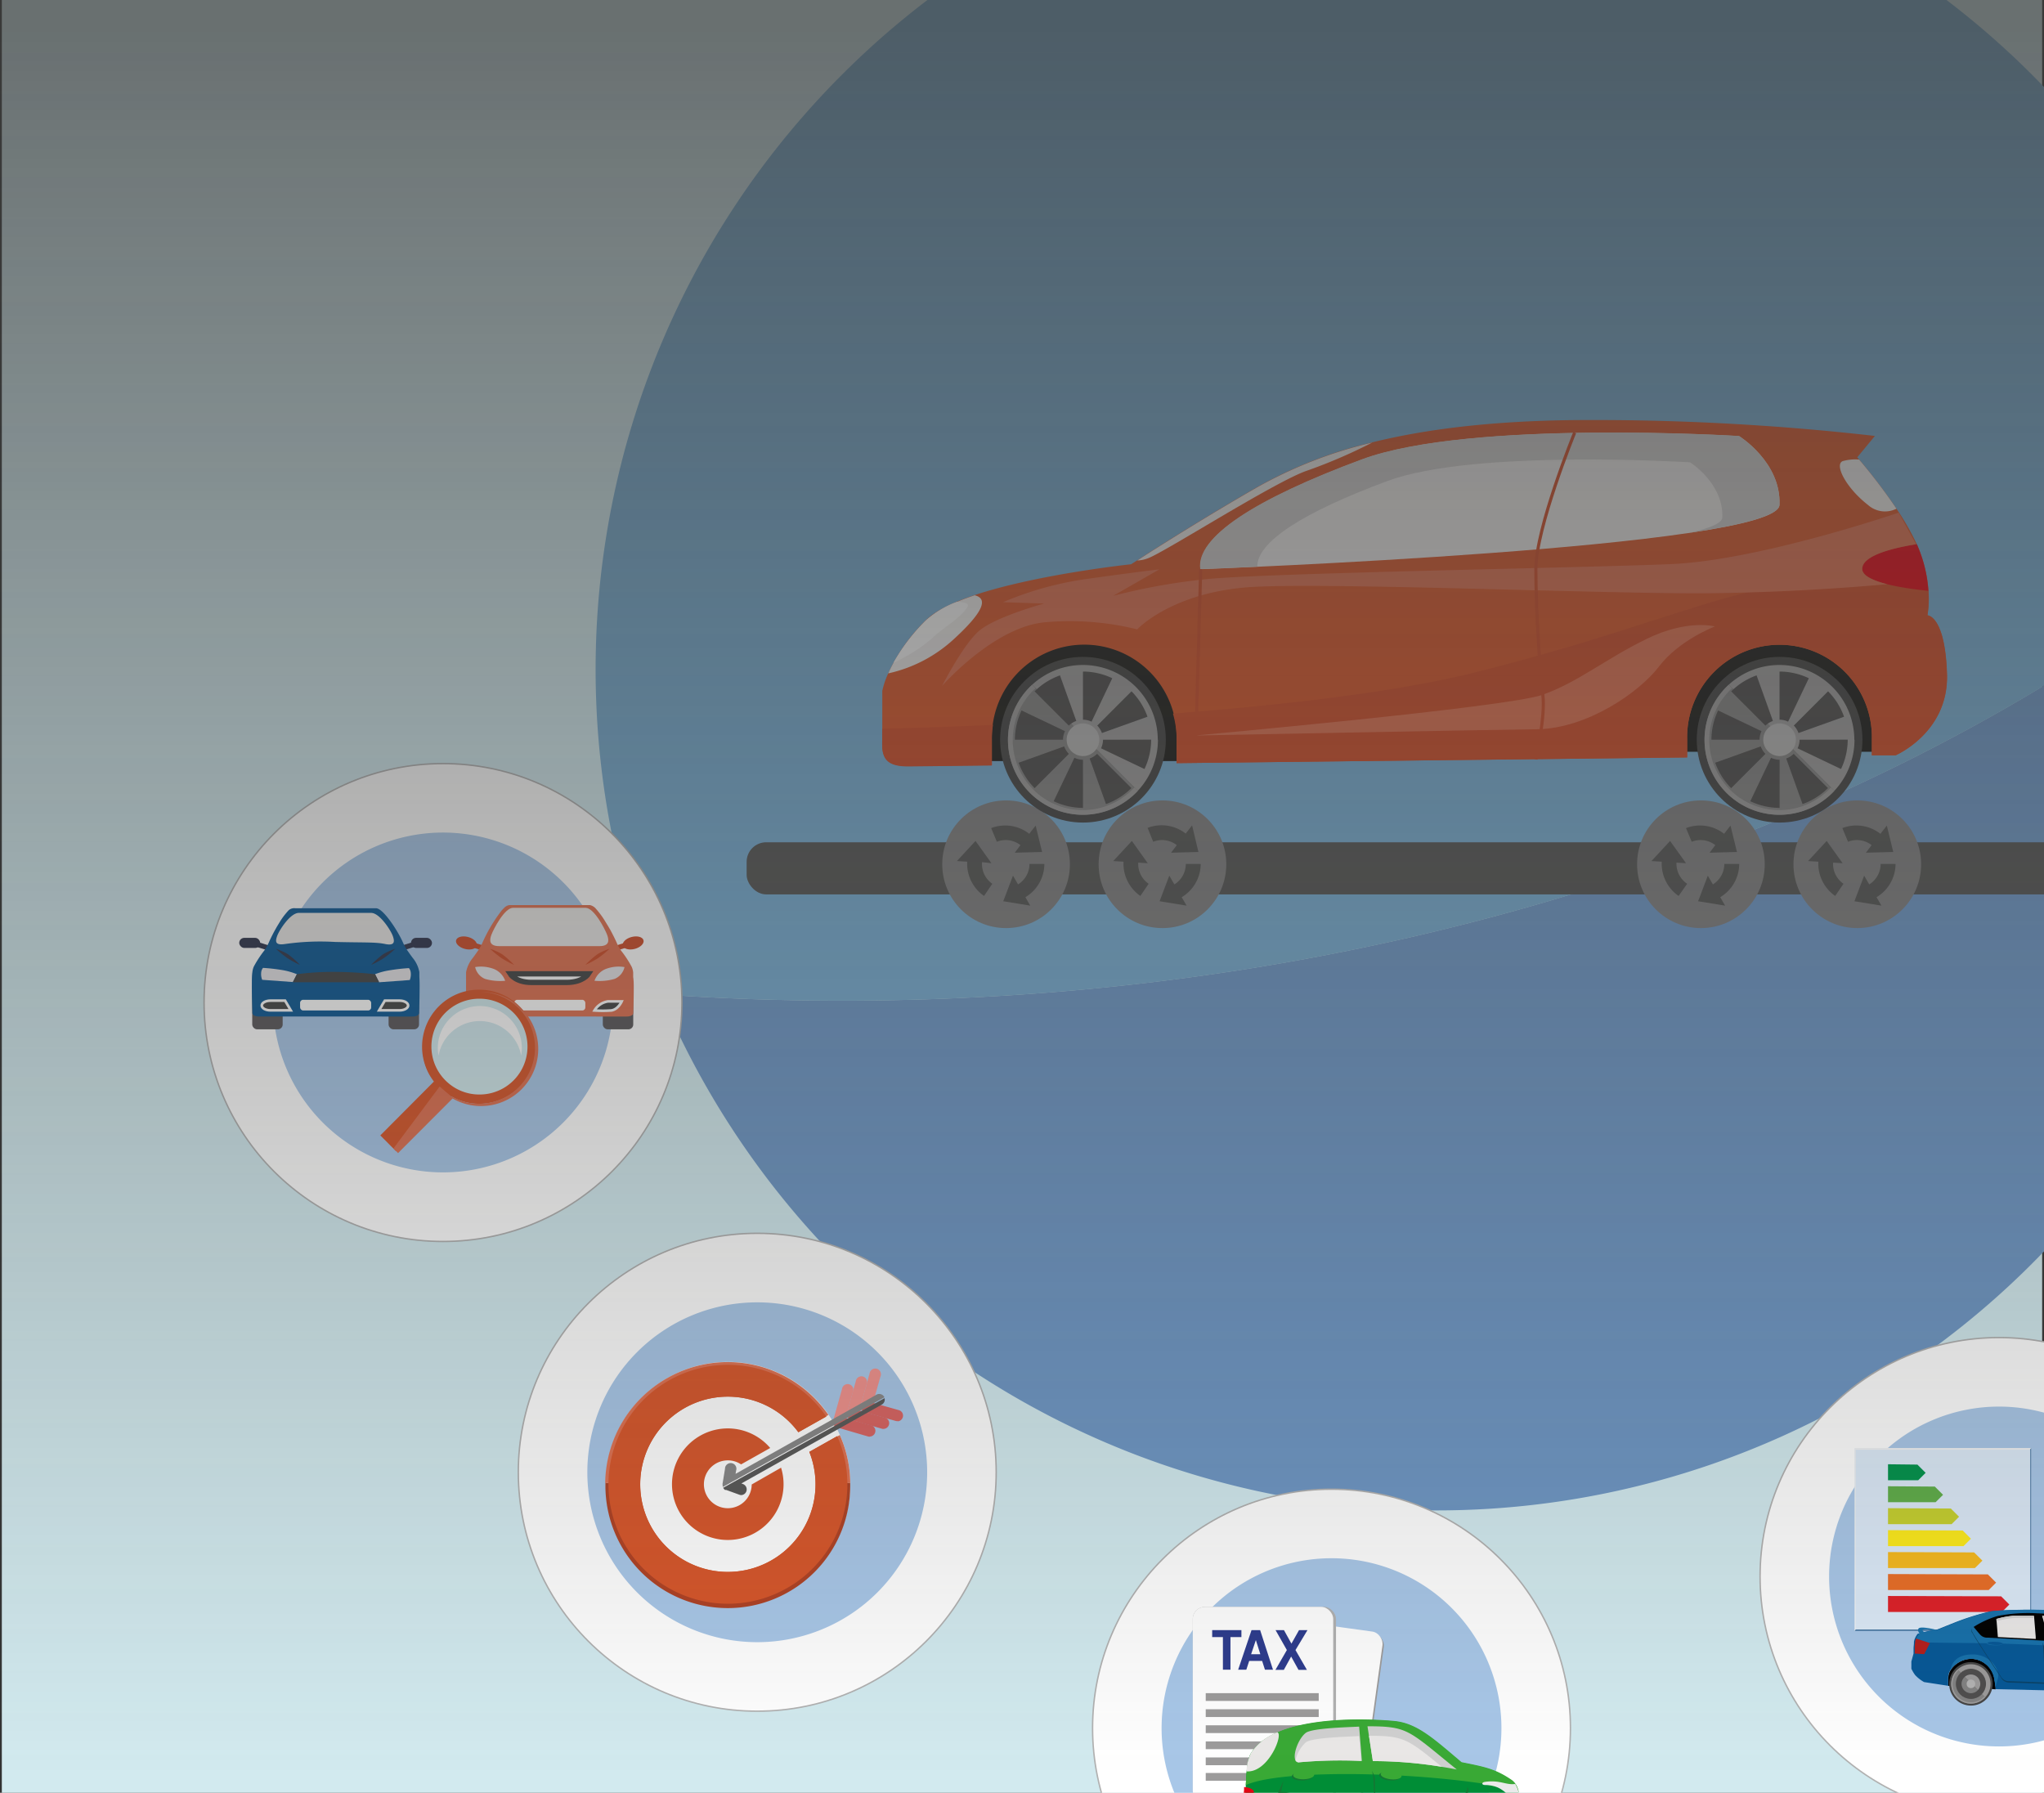 <svg xmlns="http://www.w3.org/2000/svg" xmlns:xlink="http://www.w3.org/1999/xlink" viewBox="0 0 358 314"><rect x="0" y="0" width="358" height="314" fill="#333333" stroke="none"/><defs><style>.cls-1{fill:#d2eaef;}.cls-2{fill:#6d96c4;}.cls-3{fill:#76abd0;}.cls-4{fill:#1d1d1b;}.cls-5{fill:#d75529;}.cls-6{fill:#ce4c28;}.cls-52,.cls-7{fill:#e20613;}.cls-51,.cls-8{fill:#eae8e7;}.cls-12,.cls-9{fill:#555655;}.cls-10{fill:#7e7e7f;}.cls-11{fill:#cdcbcb;}.cls-12{opacity:0.54;}.cls-13,.cls-21,.cls-45{fill:none;}.cls-14{fill:#df7050;}.cls-15{fill:#f5f5f5;}.cls-16{fill:#454545;}.cls-17{fill:#828282;}.cls-18{fill:#9b9a9a;}.cls-19{fill:#4e4d4d;}.cls-20{fill:#b3b3b3;}.cls-21{stroke:#ce4c28;stroke-width:0.55px;}.cls-21,.cls-22,.cls-45,.cls-57,.cls-59{stroke-miterlimit:10;}.cls-22,.cls-24,.cls-59{fill:#fff;}.cls-22{stroke:#b1b1b1;stroke-width:0.25px;}.cls-23{fill:#a8c7e8;}.cls-25{fill:#af4123;}.cls-26{fill:#f1908b;}.cls-27{fill:#d86260;}.cls-28{fill:#575756;}.cls-29{fill:#868686;}.cls-30{fill:#dceaf8;}.cls-31{fill:#f1f2f4;}.cls-32{fill:#3e709f;}.cls-33{fill:#00924a;}.cls-34{fill:#5ead47;}.cls-35{fill:#c6d02d;}.cls-36{fill:#fdea18;}.cls-37{fill:#f6b91c;}.cls-38{fill:#e86c25;}.cls-39{fill:#de1f27;}.cls-40{fill:#055796;}.cls-41{fill:#1670aa;}.cls-42{fill:#084267;}.cls-43{fill:#b41d1a;}.cls-44,.cls-54{fill:#d0d0d0;}.cls-45{stroke:#4e4d4d;}.cls-46{fill:#9c9b9b;}.cls-47{fill:#b1b1b1;}.cls-48{fill:#2c3b8d;}.cls-49{fill:#008d36;}.cls-49,.cls-50,.cls-51,.cls-52,.cls-53,.cls-54,.cls-55{fill-rule:evenodd;}.cls-50{fill:#39a935;}.cls-53{fill:#eaeaea;}.cls-55{fill:#157633;}.cls-56{fill:#5a585a;}.cls-57,.cls-64{fill:#444545;}.cls-57{stroke:#fff;stroke-width:0.46px;}.cls-58{fill:#e6e4e7;}.cls-59{stroke:#444545;stroke-width:0.93px;}.cls-60{fill:#13b1ac;}.cls-61{fill:#7e4e24;}.cls-62{fill:#2f354c;}.cls-63{fill:#0c5894;}.cls-65{fill-opacity:0.7;fill:url(#linear-gradient);}</style><linearGradient id="linear-gradient" x1="180.05" y1="5.6" x2="180.05" y2="310.9" gradientUnits="userSpaceOnUse"><stop offset="0" stop-color="#3c3c3b"/><stop offset="1" stop-color="#3c3c3b" stop-opacity="0"/></linearGradient></defs><title>v</title><g id="Layer_1" data-name="Layer 1"><rect class="cls-1" x="0.32" width="357.36" height="314"/></g><g id="Layer_2" data-name="Layer 2"><path class="cls-2" d="M399,117.22a147.36,147.36,0,0,1-283.26,56.94q15.68,1.1,31.77,1.1c99.68,0,189-32.13,249.4-82.91A147.92,147.92,0,0,1,399,117.22Z"/><path class="cls-3" d="M396.92,92.36c-60.38,50.78-149.72,82.91-249.4,82.91q-16.08,0-31.77-1.1A147.36,147.36,0,1,1,396.92,92.36Z"/><rect class="cls-4" x="170.46" y="111.21" width="38.88" height="22.09"/><rect class="cls-4" x="291.12" y="109.58" width="38.88" height="22.09"/><path class="cls-5" d="M332,132.29l-4.15,0v-2.78a16.18,16.18,0,1,0-32.35,0v3.15l-89.42,1v-4.17a16.18,16.18,0,1,0-32.35,0v4.53l-14.63.16c-3.27,0-4.57-1-4.57-3.76V121a14.79,14.79,0,0,1,1.06-3.1,31.16,31.16,0,0,1,6.6-9.29c1.69-1.69,4.81-3.15,8.54-4.39,11-3.66,27.37-5.39,27.37-5.39l1.1-.7c3.05-2,12-7.66,21-12.82a76.92,76.92,0,0,1,20.13-7.83c9.17-2.27,20.63-3.74,35.29-3.9a435.66,435.66,0,0,1,52.77,2.77l-3.1,3.75.32.37a99.59,99.59,0,0,1,6.54,8.61,44.85,44.85,0,0,1,3.55,6.18c0,.06,0,.11.07.17a23.93,23.93,0,0,1,2,8,18.23,18.23,0,0,1-.17,4.35s3.09,0,3.42,10.27S332,132.29,332,132.29Z"/><path class="cls-6" d="M332,132.29l-4.15,0v-2.78a16.18,16.18,0,1,0-32.35,0v3.15l-89.42,1v-4.17a16.24,16.24,0,0,0-.64-4.5c19.25-1.51,39.14-3.78,52.51-7.12,17.32-4.33,28.27-8.22,38.17-11.27a136.93,136.93,0,0,1,24.67-5.6c1.95-.24,3.84-.48,5.66-.68a5.76,5.76,0,0,0,2.79,1.56h0a44.91,44.91,0,0,0,8.5,1.54,18.23,18.23,0,0,1-.17,4.35s3.09,0,3.42,10.27S332,132.29,332,132.29Z"/><path class="cls-7" d="M337.75,103.49c-5-.52-11.47-1.61-11.56-3.8-.11-2.53,6-3.84,9.53-4.4,0,.06,0,.11.07.17A23.93,23.93,0,0,1,337.75,103.49Z"/><path class="cls-6" d="M154.52,127.63c4.75-.1,11.5-.31,19.4-.67a16.17,16.17,0,0,0-.21,2.59v4.53l-14.63.16c-3.27,0-4.57-1-4.57-3.76Z"/><path class="cls-8" d="M210.3,99.69s101.06-3.75,101.37-11.25-7.06-12.06-7.06-12.06-47.07-2.93-66,4.08S209.52,94.14,210.3,99.69Z"/><rect class="cls-9" x="130.77" y="147.52" width="233.1" height="9.13" rx="3.43" ry="3.43"/><circle class="cls-10" cx="176.21" cy="151.37" r="11.18"/><path class="cls-9" d="M173.8,154.79l-1.45,2.13a6.88,6.88,0,0,1-2.95-6l-1.8-.11,3.26-3.52,2.79,3.9L172,151A4.22,4.22,0,0,0,173.8,154.79Z"/><path class="cls-9" d="M182.52,149.22l-4.79.13,1-1.33a4.2,4.2,0,0,0-4.13-.59l-1-2.39a6.82,6.82,0,0,1,6.67,1l1.12-1.44Z"/><path class="cls-9" d="M182.92,151.32a6.82,6.82,0,0,1-3.33,5.82l.86,1.48-4.73-.77,1.7-4.48.89,1.53a4.22,4.22,0,0,0,2-3.59Z"/><circle class="cls-10" cx="203.6" cy="151.37" r="11.18"/><path class="cls-9" d="M201.18,154.79l-1.45,2.13a6.88,6.88,0,0,1-2.95-6l-1.8-.11,3.26-3.52,2.79,3.9-1.67-.1A4.22,4.22,0,0,0,201.18,154.79Z"/><path class="cls-9" d="M209.9,149.22l-4.79.13,1-1.33a4.2,4.2,0,0,0-4.13-.59L201,145a6.82,6.82,0,0,1,6.67,1l1.12-1.44Z"/><path class="cls-9" d="M210.3,151.32a6.82,6.82,0,0,1-3.33,5.82l.86,1.48-4.73-.77,1.7-4.48.89,1.53a4.22,4.22,0,0,0,2-3.59Z"/><circle class="cls-10" cx="297.91" cy="151.37" r="11.18"/><path class="cls-9" d="M295.5,154.79,294,156.92a6.88,6.88,0,0,1-2.95-6l-1.8-.11,3.26-3.52,2.79,3.9-1.67-.1A4.22,4.22,0,0,0,295.5,154.79Z"/><path class="cls-9" d="M304.22,149.22l-4.79.13,1-1.33a4.2,4.2,0,0,0-4.13-.59l-1-2.39a6.82,6.82,0,0,1,6.67,1l1.12-1.44Z"/><path class="cls-9" d="M304.62,151.32a6.82,6.82,0,0,1-3.33,5.82l.86,1.48-4.73-.77,1.7-4.48.89,1.53a4.22,4.22,0,0,0,2-3.59Z"/><circle class="cls-10" cx="325.3" cy="151.37" r="11.18"/><path class="cls-9" d="M322.88,154.79l-1.45,2.13a6.88,6.88,0,0,1-2.95-6l-1.8-.11,3.26-3.52,2.79,3.9-1.67-.1A4.22,4.22,0,0,0,322.88,154.79Z"/><path class="cls-9" d="M331.6,149.22l-4.79.13,1-1.33a4.2,4.2,0,0,0-4.13-.59l-1-2.39a6.82,6.82,0,0,1,6.67,1l1.12-1.44Z"/><path class="cls-9" d="M332,151.32a6.82,6.82,0,0,1-3.33,5.82l.86,1.48-4.73-.77,1.7-4.48.89,1.53a4.22,4.22,0,0,0,2-3.59Z"/><path class="cls-8" d="M166.92,112.07a24.79,24.79,0,0,1-11.34,5.87c.24-.57.56-1.19.92-1.87a33.27,33.27,0,0,1,5.68-7.42,17.16,17.16,0,0,1,5.43-3.24h0c1-.41,2-.79,3.1-1.15C173.15,104.85,172.21,107.25,166.92,112.07Z"/><path class="cls-11" d="M311.67,88.43c-.08,1.85-6.32,3.48-15.67,4.87,3.51-.8,5.62-1.69,5.66-2.65.25-6-5.66-9.68-5.66-9.68s-37.78-2.36-53,3.28c-14.71,5.45-22.86,10.65-22.78,15-6.15.28-10,.42-10,.42-.78-5.54,9.43-12.23,28.33-19.23s66-4.08,66-4.08S312,80.94,311.67,88.43Z"/><path class="cls-8" d="M332.16,89.1a4.48,4.48,0,0,1-5-.67c-3.77-2.93-5.92-7-4.44-7.66a8.09,8.09,0,0,1,2.9-.28A99.59,99.59,0,0,1,332.16,89.1Z"/><path class="cls-12" d="M335.95,95.85l-.3-.56h.07c0,.06,0,.11.07.17S335.9,95.71,335.95,95.85Z"/><path class="cls-8" d="M240.35,77.51a92.56,92.56,0,0,1-11.81,5.06c-6,2.29-24.13,13.86-27.35,15.16a5.94,5.94,0,0,1-2,.44c3.05-2,12-7.66,21-12.82A76.92,76.92,0,0,1,240.35,77.51Z"/><path class="cls-13" d="M195,104.32h0"/><path class="cls-14" d="M330.56,102.32s-14.91,1.44-31.53,1.59-64.91-1.87-79.27-1.13-20.58,7.45-20.58,7.45A49.2,49.2,0,0,0,182.92,109C174,109.87,165,120.14,165,120.14s3.55-7,6.36-9.54,11.52-4.89,11.52-4.89l-7.2-.24a58.07,58.07,0,0,1,14.18-4c7.76-1.1,13.2-1.75,13.2-1.75l-8.1,4.64a109.49,109.49,0,0,1,16-2.89c9.78-1.1,66.14-2,81.91-2.68,14.39-.67,36-7.77,39.68-9l3.05,5.54c-3.57.57-9.57,1.88-9.46,4.39C326.24,100.85,328.09,101.71,330.56,102.32Z"/><path class="cls-14" d="M209.29,128.82s51.22-1,59.9-1.1,17.85-6.36,21.39-11,9.78-7,9.78-7-4.77-1.34-12,2.2-12,7.58-18.22,9.78S209.29,128.82,209.29,128.82Z"/><path class="cls-15" d="M169.44,106.32c-1.28,2.07-4.4,3.68-6.36,5.63a28.78,28.78,0,0,1-6.58,4.12,33.27,33.27,0,0,1,5.68-7.42,17.16,17.16,0,0,1,5.43-3.24h0C169,105.46,169.82,105.71,169.44,106.32Z"/><circle class="cls-16" cx="311.69" cy="129.56" r="14.51"/><path class="cls-17" d="M321.28,138.51a13.12,13.12,0,1,1-18.5-18.58Z"/><path class="cls-18" d="M324.81,129.56a13.11,13.11,0,0,1-3.53,8.95l-18.5-18.58a13.12,13.12,0,0,1,22,9.63Z"/><path class="cls-18" d="M321.28,138.51a13.12,13.12,0,1,1-18.5-18.58l.6.6a12.28,12.28,0,1,0,17.31,17.39Z"/><path class="cls-19" d="M314.84,131.06a3.52,3.52,0,0,0,.35-1.5h8.43a12,12,0,0,1-1.17,5.13Z"/><path class="cls-19" d="M312.85,132.85a3.63,3.63,0,0,0,1.31-.82l6,6a12.07,12.07,0,0,1-4.45,2.8Z"/><path class="cls-19" d="M310.19,132.72a3.52,3.52,0,0,0,1.5.35v8.43a12,12,0,0,1-5.13-1.17Z"/><path class="cls-19" d="M308.39,130.73a3.63,3.63,0,0,0,.82,1.31l-6,6a12.07,12.07,0,0,1-2.8-4.45Z"/><path class="cls-19" d="M308.53,128.06a3.52,3.52,0,0,0-.35,1.5h-8.43a12,12,0,0,1,1.17-5.13Z"/><path class="cls-19" d="M310.52,126.27a3.63,3.63,0,0,0-1.31.82l-6-6a12.07,12.07,0,0,1,4.45-2.8Z"/><path class="cls-19" d="M313.18,126.4a3.52,3.52,0,0,0-1.5-.35v-8.43a12,12,0,0,1,5.13,1.17Z"/><path class="cls-19" d="M315,128.39a3.63,3.63,0,0,0-.82-1.31l6-6a12.06,12.06,0,0,1,2.8,4.45Z"/><polygon class="cls-19" points="315.19 129.56 315.19 129.56 323.62 129.56 323.62 129.54 315.19 129.56"/><circle class="cls-20" cx="311.69" cy="129.56" r="2.86"/><circle class="cls-16" cx="189.68" cy="129.56" r="14.51"/><path class="cls-17" d="M199.28,138.51a13.12,13.12,0,1,1-18.5-18.58Z"/><path class="cls-18" d="M202.81,129.56a13.11,13.11,0,0,1-3.53,8.95l-18.5-18.58a13.12,13.12,0,0,1,22,9.63Z"/><path class="cls-18" d="M199.28,138.51a13.12,13.12,0,1,1-18.5-18.58l.6.6a12.28,12.28,0,1,0,17.31,17.39Z"/><path class="cls-19" d="M192.84,131.06a3.52,3.52,0,0,0,.35-1.5h8.43a12,12,0,0,1-1.17,5.13Z"/><path class="cls-19" d="M190.85,132.85a3.63,3.63,0,0,0,1.31-.82l6,6a12.07,12.07,0,0,1-4.45,2.8Z"/><path class="cls-19" d="M188.18,132.72a3.52,3.52,0,0,0,1.5.35v8.43a12,12,0,0,1-5.13-1.17Z"/><path class="cls-19" d="M186.39,130.73a3.63,3.63,0,0,0,.82,1.31l-6,6a12.07,12.07,0,0,1-2.8-4.45Z"/><path class="cls-19" d="M186.53,128.06a3.52,3.52,0,0,0-.35,1.5h-8.43a12,12,0,0,1,1.17-5.13Z"/><path class="cls-19" d="M188.51,126.27a3.63,3.63,0,0,0-1.31.82l-6-6a12.07,12.07,0,0,1,4.45-2.8Z"/><path class="cls-19" d="M191.18,126.4a3.52,3.52,0,0,0-1.5-.35v-8.43a12,12,0,0,1,5.13,1.17Z"/><path class="cls-19" d="M193,128.39a3.63,3.63,0,0,0-.82-1.31l6-6a12.07,12.07,0,0,1,2.8,4.45Z"/><polygon class="cls-19" points="193.19 129.56 193.19 129.56 201.62 129.56 201.62 129.54 193.19 129.56"/><circle class="cls-20" cx="189.68" cy="129.56" r="2.86"/><path class="cls-21" d="M275.8,75.77S269,92.43,269,99.69s.73,18.26,1.22,22S269,133,269,133"/><line class="cls-21" x1="210.3" y1="99.68" x2="209.34" y2="133.31"/><circle class="cls-22" cx="132.63" cy="257.86" r="41.85"/><path class="cls-23" d="M132.63,287.62a29.76,29.76,0,1,0-29.76-29.76,29.76,29.76,0,0,0,29.76,29.76"/><circle class="cls-24" cx="127.51" cy="259.95" r="21.41" transform="translate(-110.99 95.78) rotate(-29.33)"/><path class="cls-5" d="M135,273.35a15.35,15.35,0,1,1,4.83-22.5l4.89-2.75a20.92,20.92,0,1,0,1.92,3.44l-4.89,2.75A15.35,15.35,0,0,1,135,273.35Z"/><path class="cls-14" d="M147.09,251.34l-5,2.82a15.52,15.52,0,0,1,1.11,5.59h5.72A21.16,21.16,0,0,0,147.09,251.34ZM117,241.29A21.41,21.41,0,0,0,106,259.75h5.72a15.73,15.73,0,0,1,28.37-9.12l5-2.81A21.43,21.43,0,0,0,117,241.29Z"/><path class="cls-25" d="M148.91,259.75a21.44,21.44,0,1,1-42.87,0h5.72a15.72,15.72,0,1,0,31.44,0Z"/><path class="cls-5" d="M135,273.35a15.35,15.35,0,1,1,4.83-22.5l4.89-2.75a20.92,20.92,0,1,0,1.92,3.44l-4.89,2.75A15.35,15.35,0,0,1,135,273.35Z"/><path class="cls-5" d="M129.53,263.62a4.19,4.19,0,1,1,.27-7.14l5.1-2.87a9.77,9.77,0,1,0,1.9,3.45L131.66,260A4.18,4.18,0,0,1,129.53,263.62Z"/><line id="_Path_" data-name="&lt;Path&gt;" class="cls-13" x1="146.86" y1="249.08" x2="148.41" y2="243.53"/><path class="cls-26" d="M146.86,250.07a1,1,0,0,1-.27,0,1,1,0,0,1-.68-1.22l1.56-5.54a1,1,0,1,1,1.9.53l-1.56,5.54A1,1,0,0,1,146.86,250.07Z"/><line id="_Path_2" data-name="&lt;Path&gt;" class="cls-27" x1="146.86" y1="249.08" x2="152.4" y2="250.63"/><path class="cls-27" d="M152.4,251.62a1,1,0,0,1-.27,0L146.59,250a1,1,0,0,1,.53-1.9l5.54,1.56a1,1,0,0,1-.27,1.94Z"/><line id="_Path_3" data-name="&lt;Path&gt;" class="cls-13" x1="149.27" y1="247.72" x2="150.83" y2="242.18"/><path class="cls-26" d="M149.27,248.71a1,1,0,0,1-.27,0,1,1,0,0,1-.68-1.22l1.56-5.54a1,1,0,1,1,1.9.53L150.22,248A1,1,0,0,1,149.27,248.71Z"/><line id="_Path_4" data-name="&lt;Path&gt;" class="cls-27" x1="149.27" y1="247.72" x2="154.82" y2="249.28"/><path class="cls-27" d="M154.82,250.26a1,1,0,0,1-.27,0L149,248.67a1,1,0,0,1,.53-1.9l5.54,1.55a1,1,0,0,1-.27,1.94Z"/><line id="_Path_5" data-name="&lt;Path&gt;" class="cls-13" x1="151.69" y1="246.36" x2="153.25" y2="240.82"/><path class="cls-26" d="M151.69,247.35a1,1,0,0,1-.27,0,1,1,0,0,1-.68-1.22l1.56-5.54a1,1,0,1,1,1.9.53l-1.56,5.54A1,1,0,0,1,151.69,247.35Z"/><line id="_Path_6" data-name="&lt;Path&gt;" class="cls-27" x1="151.69" y1="246.36" x2="157.23" y2="247.92"/><path class="cls-27" d="M157.24,248.9a1,1,0,0,1-.27,0l-5.54-1.56a1,1,0,0,1,.53-1.9L157.5,247a1,1,0,0,1-.27,1.94Z"/><path class="cls-28" d="M126.93,260.87a.41.41,0,0,0,.11.07l-.07,0Z"/><path class="cls-28" d="M154.46,246l-24.61,13.82.34.13a1,1,0,0,1-.34,1.91,1,1,0,0,1-.34-.06l-2.31-.84h-.07l-.11,0,0,0a.41.41,0,0,1-.11-.07l-.11-.1,0,0a1.17,1.17,0,0,1-.14-.21l28.27-15.7A1,1,0,0,1,154.46,246Z"/><path class="cls-28" d="M126.54,259.75v.09a.86.86,0,0,0,0,.29A.91.91,0,0,1,126.54,259.75Z"/><path class="cls-29" d="M154.89,244.73l-28.27,15.7h0a.79.79,0,0,1-.05-.13,1.21,1.21,0,0,1,0-.16.86.86,0,0,1,0-.29v-.09l.41-2.49a1,1,0,1,1,1.94.32l-.09.55,24.69-13.87a1,1,0,0,1,1.34.38Z"/><circle class="cls-22" cx="350.12" cy="276.12" r="41.85"/><path class="cls-23" d="M350.12,305.88a29.76,29.76,0,1,0-29.76-29.76,29.76,29.76,0,0,0,29.76,29.76"/><rect class="cls-30" x="324.85" y="253.64" width="30.9" height="32.01"/><path class="cls-31" d="M355.55,253.92l.17-.28H324.85v32l.17-.22h0V253.92Z"/><polygon class="cls-32" points="355.75 253.64 355.75 285.65 324.85 285.65 324.85 285.63 325.02 285.41 355.6 285.41 355.6 253.92 355.55 253.92 355.73 253.64 355.75 253.64"/><polygon class="cls-33" points="330.68 256.46 330.68 259.26 335.97 259.26 337.27 257.96 335.83 256.52 330.68 256.46"/><polygon class="cls-34" points="330.68 260.31 330.68 263.11 339.01 263.11 340.32 261.81 338.88 260.37 330.68 260.31"/><polygon class="cls-35" points="330.68 264.15 330.68 266.95 341.82 266.95 343.12 265.65 341.68 264.21 330.68 264.15"/><polygon class="cls-36" points="330.68 268 330.68 270.8 343.9 270.8 345.2 269.5 343.76 268.06 330.68 268"/><polygon class="cls-37" points="330.68 271.84 330.68 274.64 345.9 274.64 347.21 273.34 345.76 271.9 330.68 271.84"/><polygon class="cls-38" points="330.68 275.69 330.68 278.49 348.31 278.49 349.61 277.19 348.17 275.75 330.68 275.69"/><polygon class="cls-39" points="330.68 279.53 330.68 282.33 350.63 282.33 351.93 281.03 350.49 279.59 330.68 279.53"/><path d="M341.22,293.79v1.48l8.31.61s0-.12,0-.35-.11-1-.26-1.74a4.21,4.21,0,0,0-3.89-3.25,4.43,4.43,0,0,0-3.69,1.91,2.47,2.47,0,0,0-.44,1.35"/><path class="cls-40" d="M334.77,291v1.27a7.19,7.19,0,0,0,.64,1.09,6.41,6.41,0,0,0,1.59,1.25l4.22.65v-1.48a2.47,2.47,0,0,1,.44-1.35,4.43,4.43,0,0,1,3.69-1.91,4.21,4.21,0,0,1,3.89,3.25c.15.79.23,1.39.26,1.74s0,.34,0,.34l14.91.34h0l1.26,0,5.48.13a8.29,8.29,0,0,1,.11-1.06h0l0-.3,0-.26,0-.18v0l0-.24a5.14,5.14,0,0,1,.14-.54l0-.08a5,5,0,0,1,.27-.66,4.3,4.3,0,0,1,.8-1.11,4.26,4.26,0,0,1,5.78,0,4.23,4.23,0,0,1,.39.45l.05.07.19.28.08.14.08.14.07.14.1.22.08.22a4.15,4.15,0,0,1,.16.57q0,.22.07.42v.1a8.48,8.48,0,0,1,.08.93v.07c0,.25,0,.44,0,.59l0,.16v.11l.53-.08.14,0,.24-.06a7.1,7.1,0,0,1,1-.12h0l.86-.09c1.08-.13,2-.33,2-.33l.13-.17-.67-.21.46-1.84,0-1.38-.22-.61,0-.1.08-.29-.76-1.36v0l-.23-.41a8.66,8.66,0,0,0-1.64-.77h0c-.27-.1-.58-.2-.92-.3-.63-.18-2-.46-3.53-.73l-.14,0c-2.57-.46-5.42-.91-5.42-.91s-6.22-3.59-9.6-4.34-12-.38-13.31-.17a45.11,45.11,0,0,0-5.42,1.63c-.79.29-4.21,1.67-4.21,1.67a5.87,5.87,0,0,0-.92.08c-.46.08-2.17.54-2.17.54a3.39,3.39,0,0,0-.5.85,2.59,2.59,0,0,0-.16.57l0,.15v0c0,.3-.06.64-.07.95,0,.49,0,.88,0,.88l0,.06Z"/><path class="cls-41" d="M335.44,287.68c2.31,0,6.24.07,10.4.1,6.55,0,22.53.92,26.45,1.17a53.42,53.42,0,0,1,7.55,1.08l3.82-.17-.23-.41a10.24,10.24,0,0,0-2.59-1.08c-1.71-.5-9.1-1.67-9.1-1.67l0,0a63.1,63.1,0,0,0-7.64-3.72,14.89,14.89,0,0,0-1.93-.6c-3.38-.75-12-.38-13.31-.17a45.12,45.12,0,0,0-5.42,1.63c-.79.29-4.21,1.67-4.21,1.67a5.86,5.86,0,0,0-.92.08c-.46.08-2.17.54-2.17.54a3.23,3.23,0,0,0-.66,1.42l0,.15"/><path class="cls-41" d="M341.64,292.44a4.44,4.44,0,0,1,3.69-1.91,4.21,4.21,0,0,1,3.9,3.25c.15.79.23,1.39.26,1.74l.42-1.48c.5-1.77-1.51-4.29-4.42-4.27-2.65,0-3.64,1.35-3.85,2.67"/><polygon class="cls-42" points="357.73 287.66 357.86 288.49 358.18 294.56 358.06 288.5 357.73 287.66"/><path d="M369.92,288l-21.78-1.17a1.63,1.63,0,0,1-1.29-.5c-.25-.25-1.17-1.38-1.17-1.38a16.33,16.33,0,0,1,4.21-1.92,27.74,27.74,0,0,1,7-.46,26,26,0,0,1,5.88.83,20.81,20.81,0,0,1,5.51,2.84,10,10,0,0,1,1.67,1.75"/><path class="cls-42" d="M345.47,286c.38.91,4.66,7.32,5,7.82a1.62,1.62,0,0,0,1.41.88c.69,0,6.1.22,6.1.22l11.86.38a31.41,31.41,0,0,0,.53-3.35,10.17,10.17,0,0,0-.18-3.15,13.15,13.15,0,0,1,0,2.9,31.59,31.59,0,0,1-.53,3.35l-11.79-.38s-5.38-.22-6.06-.22a1.61,1.61,0,0,1-1.4-.88c-.34-.5-4.6-6.92-5-7.82a2.06,2.06,0,0,1-.15-.53,1.52,1.52,0,0,0,.15.78"/><path class="cls-41" d="M349.34,287.62c.75,0,1.35.19,1.34.34s-.62.24-1.37.21S348,288,348,287.83s.62-.24,1.37-.21"/><path class="cls-40" d="M349.45,287.56c.75,0,1.35.19,1.34.34s-.62.24-1.37.21-1.35-.19-1.34-.34.62-.24,1.37-.21"/><path class="cls-41" d="M339.21,285.48s-2.85-.76-3.19-.23.53,1.16.53,1.16l1.41.13s-1.63-.94-1.13-1.13a4.29,4.29,0,0,1,1.72.13Z"/><path class="cls-43" d="M335.36,289.53s0-.4,0-.88c0-.3,0-.64.07-.95v0l0-.15a2.59,2.59,0,0,1,.16-.57l2.43.8-1,1.94-1.71-.11Z"/><path class="cls-8" d="M349.67,283.58l.25,3.14,6.63.34,0-.38-.3-3.69s-2.31,0-3.65,0a15.28,15.28,0,0,0-2.86.54h0"/><path class="cls-8" d="M357.68,283l1.09,4.15,8.47.46-.05-.38-.2-1.38a42.6,42.6,0,0,0-4.7-2.18,26.52,26.52,0,0,0-4.51-.66h-.1"/><path class="cls-44" d="M349.67,283.58l0,.37a15.29,15.29,0,0,1,2.86-.54c1.34-.08,3.65,0,3.65,0l.3,3.69h0l-.34-4.07s-2.31,0-3.65,0a15.41,15.41,0,0,0-2.89.55"/><path class="cls-44" d="M357.68,283l.1.38a26.51,26.51,0,0,1,4.51.66,42.6,42.6,0,0,1,4.7,2.18l.2,1.38h.05l-.25-1.76a42.6,42.6,0,0,0-4.7-2.18,27.79,27.79,0,0,0-4.61-.67"/><circle class="cls-16" cx="345.2" cy="294.92" r="3.81"/><path class="cls-17" d="M347.72,297.27a3.44,3.44,0,1,1-4.85-4.87Z"/><path class="cls-18" d="M348.64,294.93a3.44,3.44,0,0,1-.93,2.35l-4.85-4.87a3.44,3.44,0,0,1,5.78,2.53Z"/><path class="cls-18" d="M347.72,297.27a3.44,3.44,0,1,1-4.85-4.87l.16.16a3.22,3.22,0,1,0,4.54,4.56Z"/><circle class="cls-20" cx="345.2" cy="294.92" r="0.75"/><circle class="cls-45" cx="345.2" cy="294.92" r="2.14"/><circle class="cls-22" cx="233.21" cy="302.68" r="41.85"/><path class="cls-23" d="M233.21,332.44a29.76,29.76,0,1,0-29.76-29.76,29.76,29.76,0,0,0,29.76,29.76"/><rect class="cls-46" x="219.58" y="284.75" width="21.18" height="29.41" rx="2.1" ry="2.1" transform="translate(43.21 -28.72) rotate(7.88)"/><rect class="cls-24" x="219.06" y="284.43" width="21.48" height="29.41" rx="2.1" ry="2.1" transform="translate(43.16 -28.67) rotate(7.88)"/><rect class="cls-47" x="208.91" y="281.44" width="25.09" height="34.35" rx="2.1" ry="2.1"/><rect class="cls-24" x="208.91" y="281.44" width="24.6" height="34.35" rx="2.1" ry="2.1"/><rect class="cls-46" x="211.18" y="296.55" width="19.79" height="1.36"/><rect class="cls-46" x="211.18" y="299.37" width="19.79" height="1.36"/><rect class="cls-46" x="211.18" y="302.18" width="19.79" height="1.36"/><rect class="cls-46" x="211.18" y="305" width="19.79" height="1.36"/><rect class="cls-46" x="211.18" y="307.81" width="19.79" height="1.36"/><rect class="cls-46" x="211.18" y="310.53" width="19.79" height="1.36"/><path class="cls-48" d="M212.31,286.73v-1.22h5.12v1.22h-1.92v5.71h-1.32v-5.71Z"/><path class="cls-48" d="M216.86,292.44l2.34-6.93h1.51l2.25,6.93h-1.41l-.49-1.53h-2.27l-.5,1.53Zm2.27-2.71h1.61l-.78-2.48Z"/><path class="cls-48" d="M223.41,285.51h1.47l1.31,2.37,1.33-2.37H229L226.9,289l2,3.47h-1.47l-1.29-2.33-1.28,2.33h-1.47l2-3.47Z"/><path class="cls-49" d="M265.49,323a9.44,9.44,0,0,1-1,0,9.52,9.52,0,0,0-.26-3.31,5,5,0,0,0-9.43,0,9.8,9.8,0,0,0-.37,3.33h-.68c-7.43,0-17.29,0-24.72,0a9.37,9.37,0,0,0-.27-3.28,5,5,0,0,0-9.43,0,9.7,9.7,0,0,0-.37,3.33h-.66c-3-5.66-.31-7-.17-9.1.18-2.62.11-5.49,1-6.94,3.95-6.23,18.33-6.15,25-5.54,4,.37,6.92,3.09,11.81,7.22,4.1.82,5.92,1.15,8.84,3.15,1.25.85,1.36,3,1.34,4.46C266.13,317.94,269.34,319.77,265.49,323Z"/><path class="cls-50" d="M266,313.89a3.2,3.2,0,0,0-1.17-2.1c-2.92-2-4.75-2.33-8.84-3.15-4.89-4.13-7.8-6.85-11.81-7.22-6.69-.61-21.07-.69-25,5.54-.78,1.23-.85,3.47-1,5.71,5.68-2.66,27-2.44,41.44-.29Z"/><path class="cls-51" d="M223.71,303.41a9.86,9.86,0,0,0-4.57,3.55,7.7,7.7,0,0,0-.82,3.29C222.14,310.55,224.86,303.65,223.71,303.41Z"/><path class="cls-52" d="M217.89,313a4.63,4.63,0,0,1-.28,1.86c1.05,0,1.94-.43,2-.93S218.89,313.05,217.89,313Z"/><path class="cls-53" d="M266.15,314.78a6.17,6.17,0,0,0-.76-2.33c-1.62.25-2.63-.74-5.31-.36-.61.09-.6.54,0,.55C263.91,312.66,263.85,315.42,266.15,314.78Z"/><path class="cls-54" d="M255.15,309.92c-.88-.17-1.75-.33-2.63-.47a74.46,74.46,0,0,0-12.07-1q-.34-2.21-.68-4.43c-.09-.56-.17-1.11-.26-1.67C246.68,302.36,246.58,303,255.15,309.92Z"/><path class="cls-54" d="M238.53,308.43h-.13a80,80,0,0,0-10.82.23.62.62,0,0,1-.68-.34c-.51-1,.5-3.8,1.8-4.81,1.1-.86,7.63-1,9.35-1.1Z"/><path class="cls-51" d="M252.52,309.45a74.46,74.46,0,0,0-12.07-1q-.34-2.21-.68-4.43C245.88,304,246.59,304.6,252.52,309.45Z"/><path class="cls-51" d="M238.4,308.42a80,80,0,0,0-10.82.23.62.62,0,0,1-.68-.34,6.17,6.17,0,0,1,1.8-3.14c1.1-.86,7.63-1,9.35-1.1Q238.23,306.25,238.4,308.42Z"/><path class="cls-55" d="M257,312.9a1.29,1.29,0,0,1-.48,1.74,9.7,9.7,0,0,0-4,5.39c-.33.92-.78,1.43-1.48,1.42l-18.86-.31c-.21-5.54-5.32-6.92-8.36-7.06.3-.7.7-1.57,1-2.28l-.43,2c4.52.33,7.88,2.86,8.2,7l18.24.36c.66,0,1.18-.39,1.48-1.32a9.2,9.2,0,0,1,3.91-5.41A1.75,1.75,0,0,0,257,312.9Z"/><polygon class="cls-55" points="240.33 310.14 240.52 311.29 240.97 319.61 240.8 311.3 240.33 310.14"/><path class="cls-55" d="M243.48,310.36c1,.12,1.78.54,1.71.94s-.93.64-1.94.52-1.78-.54-1.71-.94S242.47,310.24,243.48,310.36Z"/><path class="cls-50" d="M243.77,310.17c1,.12,1.78.54,1.71.94s-.93.64-1.94.52-1.78-.54-1.71-.94S242.76,310.06,243.77,310.17Z"/><path class="cls-55" d="M228.07,310.37c1,0,1.86.28,1.87.69s-.8.76-1.82.79-1.86-.28-1.87-.69S227,310.4,228.07,310.37Z"/><path class="cls-50" d="M228.31,310.15c1,0,1.86.28,1.87.69s-.8.76-1.82.79-1.86-.28-1.87-.69S227.29,310.18,228.31,310.15Z"/><circle class="cls-22" cx="77.59" cy="175.59" r="41.85"/><path class="cls-23" d="M77.59,205.34a29.76,29.76,0,1,0-29.76-29.76,29.76,29.76,0,0,0,29.76,29.76"/><rect class="cls-56" x="81.69" y="172.75" width="5.33" height="7.53" rx="0.84" ry="0.84"/><rect class="cls-56" x="105.58" y="172.75" width="5.33" height="7.53" rx="0.84" ry="0.84"/><rect class="cls-6" x="108.03" y="165.27" width="2.11" height="0.88" transform="translate(262.64 291.33) rotate(162.65)"/><ellipse class="cls-6" cx="110.9" cy="165.15" rx="1.87" ry="1.08" transform="translate(-37.82 33.03) rotate(-14.5)"/><rect class="cls-6" x="82.45" y="165.27" width="2.11" height="0.88" transform="translate(53.23 -17.36) rotate(17.35)"/><ellipse class="cls-6" cx="81.69" cy="165.15" rx="1.08" ry="1.87" transform="translate(-98.65 202.89) rotate(-75.5)"/><path class="cls-14" d="M111,173.16c0,1.93-.08,3.94-.08,3.94s0-.42,0,.27-1.15.67-1.15.67H82.87s-1.15,0-1.15-.67,0-.27,0-.27-.1-2.46-.09-4.56c0-.44,0-.88,0-1.26a1.66,1.66,0,0,1,0-.18c0-.21,0-.4,0-.57s0-.17,0-.24a5.47,5.47,0,0,1,1.19-2.52c.22-.3.45-.61.67-.93h0a10.9,10.9,0,0,0,.65-1c.13-.23.25-.47.36-.73a27.38,27.38,0,0,1,3.23-5.47c.17-.2.34-.38.49-.54a1.64,1.64,0,0,1,1-.58h14.1a1.91,1.91,0,0,1,1.13.74.58.58,0,0,1,.09.1,14.67,14.67,0,0,1,1.45,2c.22.36.44.72.66,1.09,0,0,0,0,0,0,.2.36.41.73.59,1.07l.26.51.34.7.18.41a8.3,8.3,0,0,0,.79,1.4,18.78,18.78,0,0,1,1.83,2.8,3.39,3.39,0,0,1,.26,1q0,.23,0,.51c0,.1,0,.2,0,.3C111,171.7,111,172.42,111,173.16Z"/><path class="cls-5" d="M87.78,159.63a6.91,6.91,0,0,1,.49-.54C88.12,159.25,88,159.44,87.78,159.63Z"/><path class="cls-5" d="M106.67,162.41c.21.36.42.73.59,1.07C107.08,163.13,106.88,162.77,106.67,162.41Z"/><path class="cls-5" d="M108.84,166.5a8.3,8.3,0,0,1-.79-1.4l-.18-.41.18.41A8.75,8.75,0,0,0,108.84,166.5Z"/><path class="cls-14" d="M81.57,172.54c0-.45,0-.87,0-1.26,0,.38,0,.82,0,1.26Z"/><path class="cls-14" d="M83.54,166.83c.22-.32.44-.65.65-1A10.9,10.9,0,0,1,83.54,166.83Z"/><path class="cls-14" d="M110.93,170.28c0,.15,0,.32,0,.51q0-.29,0-.51a3.39,3.39,0,0,0-.26-1A3.63,3.63,0,0,1,110.93,170.28Z"/><path class="cls-14" d="M111,173.16c0-.74,0-1.46,0-2.06,0,.6,0,1.33,0,2.06Z"/><path class="cls-57" d="M108.89,175.39s-.64,1.47-1.87,1.59a20.61,20.61,0,0,1-2.9,0,3.33,3.33,0,0,1,2.38-1.59Z"/><path class="cls-58" d="M109.38,169.38a2.92,2.92,0,0,1-1.73,2.07,9.62,9.62,0,0,1-3.53.33,3.48,3.48,0,0,1,2.3-2.18A6.27,6.27,0,0,1,109.38,169.38Z"/><path class="cls-6" d="M106.75,166.18a18.14,18.14,0,0,1-2.05,1.66,17,17,0,0,1-2.16,1.15,16.09,16.09,0,0,1,2.11-1.87A10.53,10.53,0,0,1,106.75,166.18Z"/><rect class="cls-24" x="90.07" y="175.11" width="12.45" height="1.87" rx="0.53" ry="0.53"/><path class="cls-57" d="M83.7,175.39s.64,1.47,1.87,1.59a20.61,20.61,0,0,0,2.9,0,3.33,3.33,0,0,0-2.38-1.59Z"/><path class="cls-59" d="M103.08,170.56s-.92,1.47-3.73,1.51c-.52,0-1,0-1.52,0H96.31c-.89,0-2,0-3.24,0-2.8,0-3.73-1.51-3.73-1.51Z"/><path class="cls-58" d="M83.22,169.38a2.92,2.92,0,0,0,1.73,2.07,9.62,9.62,0,0,0,3.53.33,3.48,3.48,0,0,0-2.3-2.18A6.27,6.27,0,0,0,83.22,169.38Z"/><path class="cls-6" d="M85.84,166.18a18.14,18.14,0,0,0,2.05,1.66A17,17,0,0,0,90.05,169a16.09,16.09,0,0,0-2.11-1.87A10.53,10.53,0,0,0,85.84,166.18Z"/><path class="cls-8" d="M105,165.71H87.44c-1.76,0-1.75-1-1.37-2S88.37,159,89.85,159h12.71c1.49,0,3.41,3.74,3.78,4.74S106.73,165.71,105,165.71Z"/><circle class="cls-1" cx="84.11" cy="183.39" r="9.03"/><path class="cls-60" d="M77.33,188.94a5.23,5.23,0,0,0,1,1Z"/><path class="cls-24" d="M76.68,183.52a7.32,7.32,0,0,0,.13,1.37,7.35,7.35,0,0,1,14.47,0,7.36,7.36,0,1,0-14.6-1.37Z"/><path class="cls-61" d="M83.84,173.72a9.8,9.8,0,0,0-8.29,15,10,10,0,0,1,8.48-15Z"/><path class="cls-5" d="M66.61,198.86l2.75,2.77L79,192a9.89,9.89,0,0,0,5,1.33A10,10,0,1,0,76,189.43ZM84,191.7A8.31,8.31,0,0,1,78.9,190a8.43,8.43,0,0,1-1.64-1.64A8.38,8.38,0,0,1,84,174.92a8.39,8.39,0,1,1,0,16.78Z"/><path class="cls-14" d="M84.23,173.72H84a9.79,9.79,0,0,1-.19,19.59A9.69,9.69,0,0,1,79,192l-2-1.7-8.09,10.85.81.81,9.55-9.57a9.92,9.92,0,0,0,5,1.33,10,10,0,0,0,0-20Zm-8.13,15.79c-.16-.21-.31-.42-.45-.64a6.56,6.56,0,0,0,.43.67Z"/><rect class="cls-56" x="44.18" y="172.75" width="5.33" height="7.53" rx="0.84" ry="0.84"/><rect class="cls-56" x="68.06" y="172.75" width="5.33" height="7.53" rx="0.84" ry="0.84"/><rect class="cls-62" x="70.52" y="165.27" width="2.11" height="0.88" transform="translate(189.31 302.52) rotate(162.65)"/><rect class="cls-62" x="44.93" y="165.27" width="2.11" height="0.88" transform="translate(51.52 -6.17) rotate(17.35)"/><path class="cls-63" d="M73.49,173.16c0,1.93-.08,3.94-.08,3.94s0-.42,0,.27-1.15.67-1.15.67H45.35s-1.15,0-1.15-.67,0-.27,0-.27-.1-2.46-.09-4.56c0-.89,0-1.72.09-2.26a3.39,3.39,0,0,1,.26-1,19.32,19.32,0,0,1,1.83-2.8,8.3,8.3,0,0,0,.79-1.4l.18-.41.34-.7.26-.51c.18-.35.39-.71.59-1.07,0,0,0,0,0,0,.22-.37.44-.73.66-1.09a12.28,12.28,0,0,1,.84-1.17c.23-.28.45-.54.66-.75a1.52,1.52,0,0,1,1.16-.3h14.1c1.25,0,3.84,4,4.71,6,.11.25.23.49.36.73a10.89,10.89,0,0,0,.65,1h0c.22.32.45.63.67.93a5.41,5.41,0,0,1,1.19,2.52q0,.23,0,.51c0,.1,0,.2,0,.3C73.49,171.7,73.5,172.42,73.49,173.16Z"/><path class="cls-62" d="M47,165.1l.18-.41-.18.41a8.3,8.3,0,0,1-.79,1.4A8.75,8.75,0,0,0,47,165.1Z"/><path class="cls-62" d="M47.81,163.48c.18-.35.38-.71.59-1.07C48.2,162.77,48,163.13,47.81,163.48Z"/><path class="cls-63" d="M44.15,170.28a3.63,3.63,0,0,1,.26-1,3.39,3.39,0,0,0-.26,1c-.06.54-.08,1.37-.09,2.26h0C44.07,171.65,44.09,170.83,44.15,170.28Z"/><path class="cls-63" d="M70.89,165.82c.2.35.42.68.65,1A10.89,10.89,0,0,1,70.89,165.82Z"/><path class="cls-63" d="M73.49,173.16c0-.74,0-1.46,0-2.06,0,.6,0,1.33,0,2.06Z"/><path class="cls-62" d="M69.23,166.18a18.14,18.14,0,0,1-2.05,1.66A17,17,0,0,1,65,169a16.09,16.09,0,0,1,2.11-1.87A10.53,10.53,0,0,1,69.23,166.18Z"/><rect class="cls-24" x="52.56" y="175.11" width="12.45" height="1.87" rx="0.53" ry="0.53"/><path class="cls-62" d="M48.33,166.18a18.14,18.14,0,0,0,2.05,1.66A17,17,0,0,0,52.54,169a16.09,16.09,0,0,0-2.11-1.87A10.53,10.53,0,0,0,48.33,166.18Z"/><path class="cls-8" d="M67.46,165.34c-1.73-.36-3.58-.23-8.77-.36a43.77,43.77,0,0,0-8.76.36c-1.74.27-1.75-.43-1.37-1.45s2.29-4,3.78-4H65c1.49,0,3.41,3,3.78,4S69.18,165.69,67.46,165.34Z"/><path class="cls-58" d="M65.69,170.63l.71,1.41,5.37-.39a2.71,2.71,0,0,0,.17-1.32,1.42,1.42,0,0,0-.32-.77,32.62,32.62,0,0,0-3.28.37A11.79,11.79,0,0,0,65.69,170.63Z"/><path class="cls-58" d="M52,170.63,51.29,172l-5.37-.39a2.71,2.71,0,0,1-.17-1.32,1.42,1.42,0,0,1,.32-.77,32.62,32.62,0,0,1,3.28.37A11.79,11.79,0,0,1,52,170.63Z"/><path class="cls-64" d="M65.69,170.63l.71,1.41H51.29l.71-1.41a48.15,48.15,0,0,1,6.49-.41A68.22,68.22,0,0,1,65.69,170.63Z"/><path class="cls-57" d="M71.48,176.11c0,.47-.68.85-1.51.85H66.4l1-1.7H70C70.8,175.26,71.48,175.64,71.48,176.11Z"/><path class="cls-57" d="M45.85,176.11c0,.47.68.85,1.51.85h3.57l-1-1.7H47.37C46.53,175.26,45.85,175.64,45.85,176.11Z"/><rect class="cls-62" x="41.9" y="164.26" width="3.67" height="1.77" rx="0.89" ry="0.89"/><rect class="cls-62" x="71.99" y="164.26" width="3.67" height="1.77" rx="0.89" ry="0.89"/></g><g id="Layer_3" data-name="Layer 3"><rect class="cls-65" x="-0.36" y="-1.03" width="360.81" height="314.38"/></g></svg>